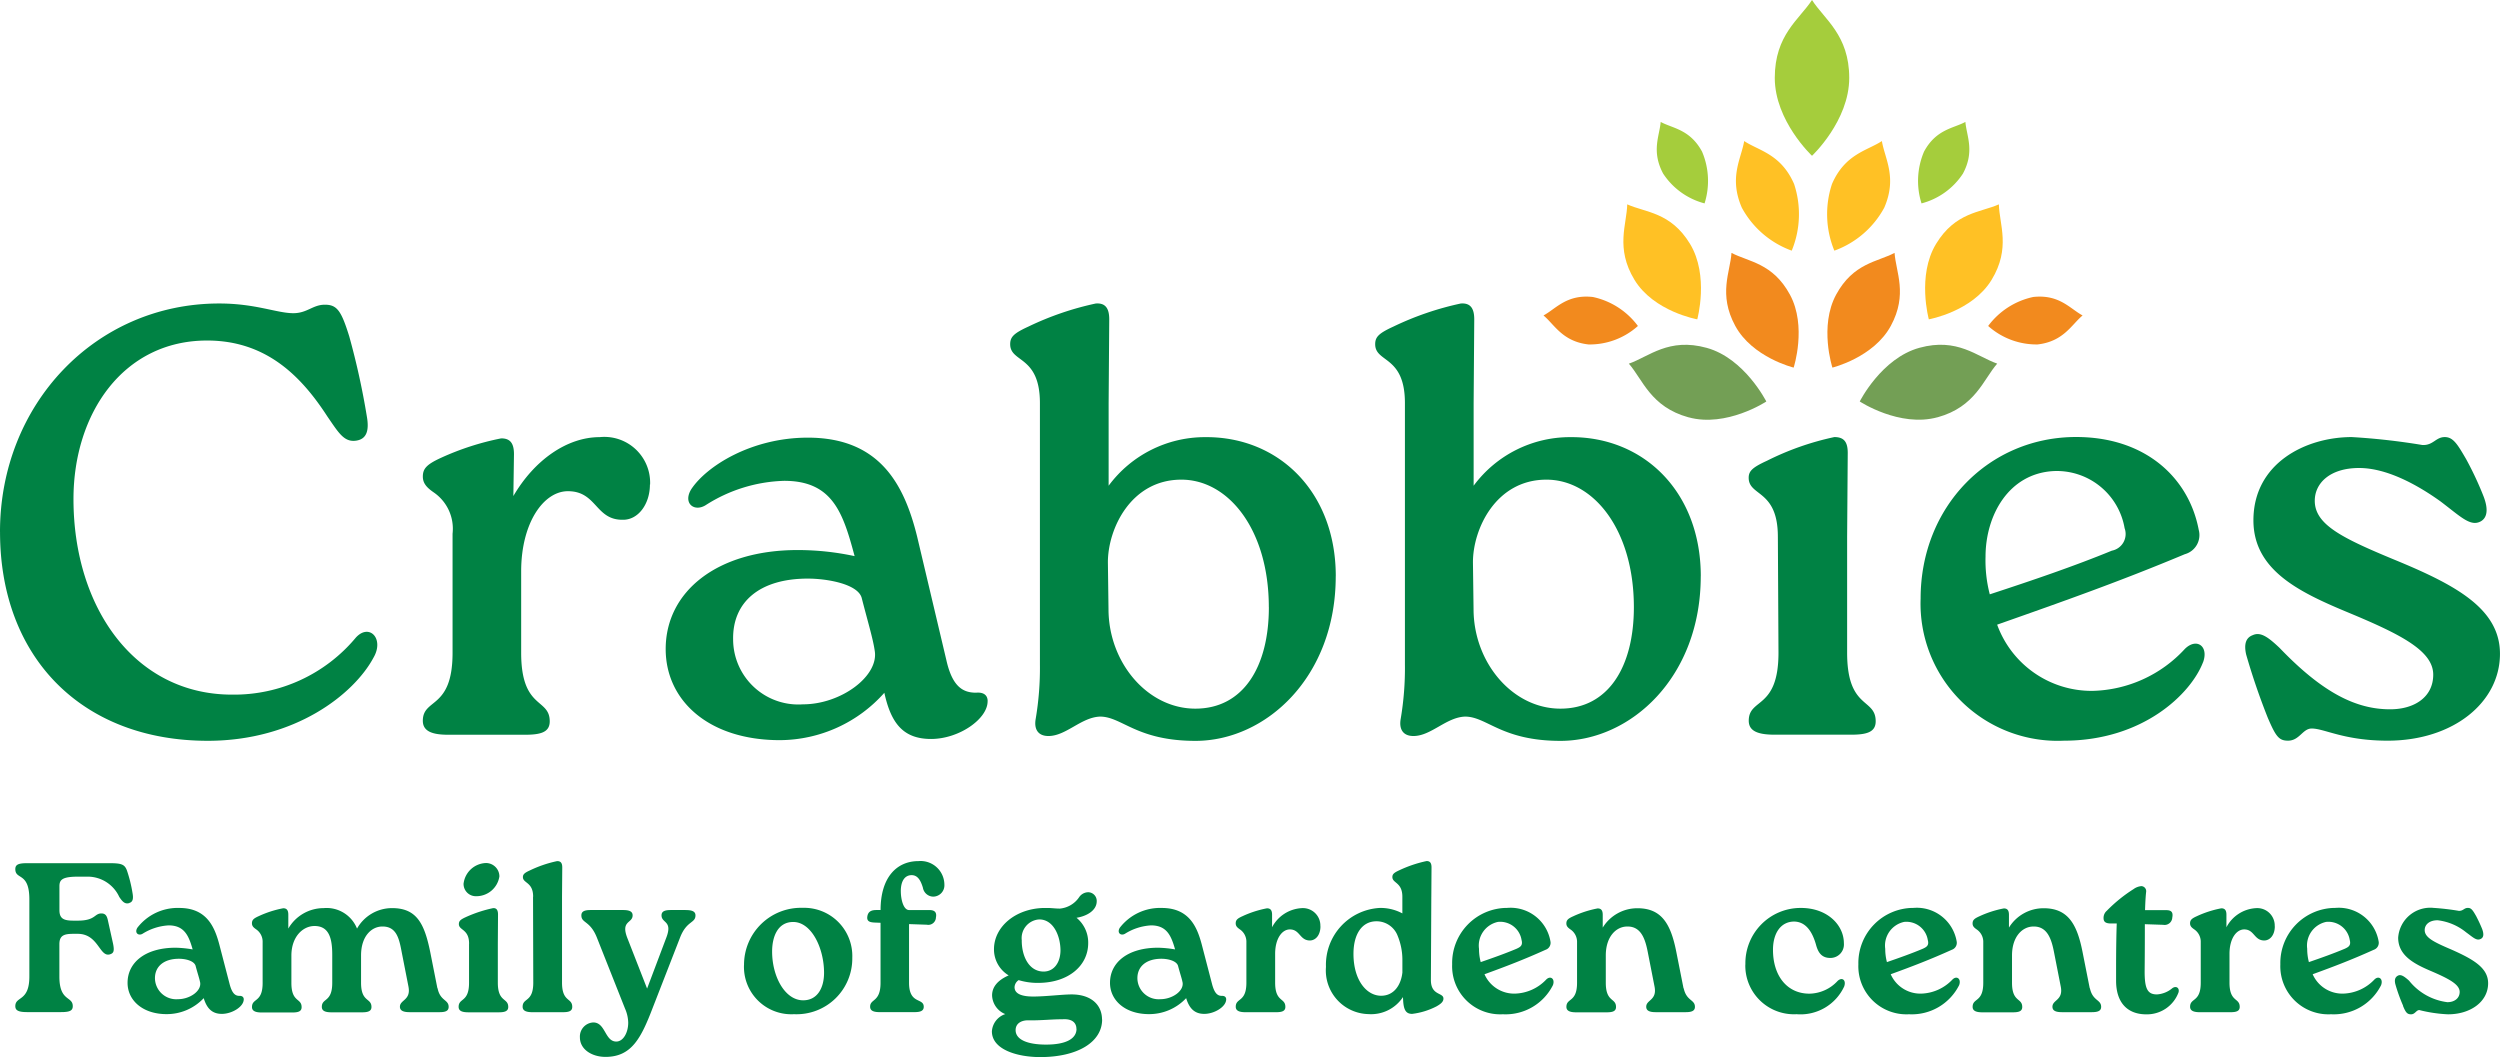 <svg xmlns="http://www.w3.org/2000/svg" width="183.195" height="77.461" viewBox="0 0 183.195 77.461">
  <g id="Crabbies_FC_RGB" transform="translate(-24.2 -14.1)">
	<g id="Group_723" data-name="Group 723" transform="translate(24.2 36.339)">
	  <path id="Path_278" data-name="Path 278" d="M24.2,95.235C24.2,85.89,31.186,78.5,40.265,78.5c2.669,0,4.227.711,5.429.711,1.022,0,1.423-.622,2.314-.622s1.2.445,1.782,2.314a55.1,55.1,0,0,1,1.292,5.874c.18,1.022,0,1.692-.846,1.782s-1.247-.622-2.048-1.782c-1.958-3.025-4.538-5.563-8.813-5.563-6.14,0-9.79,5.342-9.79,11.617,0,7.967,4.5,14.331,11.617,14.331a11.617,11.617,0,0,0,9.079-4.185c.981-1.067,2.093.09,1.292,1.468-1.423,2.669-5.739,6.1-12.149,6.1-9.169,0-15.222-6.054-15.222-15.309" transform="translate(-24.2 -78.5)" fill="#008244"/>
	  <path id="Path_279" data-name="Path 279" d="M130.562,110.331c0,1.423-.846,2.583-1.958,2.583-2.048.045-1.913-2.093-4.051-2.093-1.782,0-3.426,2.314-3.426,5.874v5.964c0,4.185,2.093,3.294,2.093,5.028,0,.8-.666.981-1.823.981h-5.608c-1.112,0-1.868-.221-1.868-1.022,0-1.692,2.179-.8,2.179-4.987v-8.723a3.226,3.226,0,0,0-1.378-3.025c-.445-.311-.8-.622-.8-1.157,0-.58.266-.891,1.336-1.381a19.848,19.848,0,0,1,4.406-1.423c.622,0,.936.311.936,1.157l-.045,3.07c1.557-2.669,3.961-4.317,6.32-4.317a3.355,3.355,0,0,1,3.7,3.471" transform="translate(-82.937 -97.066)" fill="#008244"/>
	  <path id="Path_280" data-name="Path 280" d="M180.772,122.551c-.135-.891-.49-2.048-.936-3.785-.221-1.067-2.538-1.468-3.961-1.468-3.56,0-5.518,1.737-5.474,4.451a4.779,4.779,0,0,0,5.118,4.762c2.8,0,5.608-2.093,5.252-3.961m8.278,3.74c0,1.292-2.093,2.759-4.141,2.759s-2.939-1.157-3.426-3.384a10.3,10.3,0,0,1-7.656,3.471c-5.208,0-8.367-2.894-8.367-6.675,0-4.227,3.785-7.255,9.659-7.255a19.761,19.761,0,0,1,4.185.445c-.846-3.16-1.6-5.518-5.163-5.518a11.241,11.241,0,0,0-5.743,1.778c-.846.535-1.692-.135-1.067-1.157,1.112-1.692,4.406-3.785,8.544-3.785,5.3,0,7.076,3.471,8.012,7.255l2.138,9.034c.445,2,1.247,2.4,2.182,2.4.49-.045.846.135.846.622" transform="translate(-116.679 -97.138)" fill="#008244"/>
	  <path id="Path_281" data-name="Path 281" d="M257.505,100.753c0-5.653-2.939-9.345-6.409-9.345-3.7,0-5.384,3.605-5.384,6.054l.045,3.426c0,3.916,2.849,7.3,6.364,7.3s5.387-3.07,5.387-7.432m4.9-2.269c0,7.387-5.118,12.062-10.281,12.062-4.317,0-5.384-1.778-6.986-1.778-1.381.045-2.493,1.423-3.785,1.423-.756,0-1.067-.49-.936-1.247a22.334,22.334,0,0,0,.311-4.006V85.8c0-3.515-2.179-2.939-2.179-4.317,0-.535.266-.8,1.336-1.292a21.958,21.958,0,0,1,4.942-1.692c.666-.045.981.311.981,1.157l-.045,6.143v6.054a8.778,8.778,0,0,1,7.076-3.56c5.384-.045,9.569,4.006,9.569,10.191" transform="translate(-164.528 -78.499)" fill="#008244"/>
	  <path id="Path_282" data-name="Path 282" d="M334.959,100.753c0-5.653-2.939-9.345-6.409-9.345-3.7,0-5.384,3.605-5.384,6.054l.045,3.426c0,3.916,2.849,7.3,6.364,7.3s5.384-3.07,5.384-7.432m4.9-2.269c0,7.387-5.118,12.062-10.281,12.062-4.317,0-5.384-1.778-6.986-1.778-1.381.045-2.493,1.423-3.785,1.423-.756,0-1.067-.49-.936-1.247a22.334,22.334,0,0,0,.311-4.006V85.8c0-3.515-2.179-2.939-2.179-4.317,0-.535.266-.8,1.336-1.292a21.958,21.958,0,0,1,4.942-1.692c.666-.045.981.311.981,1.157l-.045,6.143v6.054a8.778,8.778,0,0,1,7.076-3.56c5.384-.045,9.569,4.006,9.569,10.191" transform="translate(-215.232 -78.499)" fill="#008244"/>
	  <path id="Path_283" data-name="Path 283" d="M397.4,114.15c0-3.471-2.138-2.939-2.138-4.317,0-.49.266-.756,1.336-1.247a20.5,20.5,0,0,1,4.942-1.737c.666,0,.981.311.981,1.157l-.045,6.143v8.5c0,4.185,2.093,3.294,2.093,5.028,0,.8-.666.981-1.823.981H397.18c-1.157,0-1.913-.221-1.913-1.022,0-1.692,2.179-.8,2.179-4.987l-.045-8.5Z" transform="translate(-267.122 -97.06)" fill="#008244"/>
	  <path id="Path_284" data-name="Path 284" d="M436.5,115.6a9.877,9.877,0,0,0,.311,2.759c3.115-1.022,6.143-2.048,8.944-3.2a1.244,1.244,0,0,0,.936-1.647,5.043,5.043,0,0,0-5.208-4.185c-3.294.18-4.983,3.25-4.983,6.275m15.934,7.742c-.891,2.314-4.406,5.739-10.191,5.739a10.051,10.051,0,0,1-10.5-10.415c0-6.765,5.028-11.838,11.392-11.838,5.118,0,8.278,3.025,8.989,6.81a1.454,1.454,0,0,1-1.022,1.778c-4.672,1.958-8.813,3.426-13.751,5.163a7.365,7.365,0,0,0,6.986,4.852,9.489,9.489,0,0,0,6.765-3.07c.846-.846,1.778-.221,1.336.981" transform="translate(-291.004 -97.046)" fill="#008244"/>
	  <path id="Path_285" data-name="Path 285" d="M502.293,127.456a49.183,49.183,0,0,1-1.6-4.672c-.18-.8,0-1.247.49-1.423.58-.266,1.157.18,1.958.936,3.16,3.294,5.608,4.5,8.1,4.5,1.779,0,3.16-.891,3.16-2.538,0-1.737-2.359-2.939-6.1-4.5-3.65-1.513-7.076-3.115-7.076-6.81,0-4.185,3.826-6.1,7.211-6.1a48.866,48.866,0,0,1,5.163.58c.8.045.981-.58,1.647-.58.622,0,.936.535,1.557,1.6a24,24,0,0,1,1.292,2.759c.356.936.266,1.557-.221,1.823-.756.4-1.468-.356-2.939-1.468-1.737-1.247-3.961-2.448-5.964-2.448-2.138,0-3.25,1.112-3.25,2.4,0,1.734,1.958,2.714,5.829,4.317,4.538,1.868,7.742,3.605,7.742,6.9,0,3.56-3.426,6.364-8.233,6.364-3.2,0-4.627-.891-5.563-.891-.666,0-.891.891-1.737.891-.667,0-.891-.311-1.468-1.647" transform="translate(-336.099 -97.06)" fill="#008244"/>
	</g>
	<g id="Group_724" data-name="Group 724" transform="translate(25.322 77.199)">
	  <path id="Path_286" data-name="Path 286" d="M35.814,200.188c-.3.093-.483-.045-.749-.452a2.548,2.548,0,0,0-2.276-1.481h-.718c-1.171,0-1.388.218-1.388.7v1.761c0,.656.373.763,1.046.763h.3c1.309,0,1.2-.528,1.73-.528.3,0,.4.186.466.466l.39,1.761c.111.563.031.7-.266.78-.732.173-.825-1.513-2.324-1.513h-.3c-.67,0-1.046.093-1.046.763v2.369c0,1.854.981,1.419.981,2.169,0,.328-.218.435-.856.435H28.324c-.625,0-.874-.111-.874-.435,0-.749,1.029-.311,1.029-2.169v-5.66c0-2.027-1.029-1.4-1.029-2.214,0-.342.249-.435.874-.435h6c.9,0,1.14.079,1.309.546a9.985,9.985,0,0,1,.4,1.606c.079.421.048.687-.235.763Z" transform="translate(-27.45 -197.115)" fill="#008244"/>
	  <path id="Path_287" data-name="Path 287" d="M59.782,213.463c0,.532-.856,1.06-1.606,1.06-.687,0-1.091-.373-1.326-1.153a3.707,3.707,0,0,1-2.728,1.171c-1.73,0-2.852-1-2.852-2.293,0-1.5,1.309-2.573,3.522-2.573a8.231,8.231,0,0,1,1.247.124c-.28-.981-.594-1.761-1.761-1.761a4,4,0,0,0-1.9.608c-.3.186-.625-.048-.39-.435a3.726,3.726,0,0,1,3.07-1.45c2,0,2.587,1.371,2.932,2.666l.763,2.932c.173.639.39.856.732.843.173,0,.3.079.3.266Zm-3.2-1.264c-.048-.266-.186-.656-.328-1.2-.111-.359-.718-.515-1.216-.515-1.109,0-1.761.563-1.761,1.419a1.558,1.558,0,0,0,1.685,1.544c.874,0,1.747-.608,1.623-1.247Z" transform="translate(-43.044 -203.327)" fill="#008244"/>
	  <path id="Path_288" data-name="Path 288" d="M91.269,212.664c.186.95.812.825.812,1.371,0,.311-.249.39-.67.39H89.228c-.435,0-.718-.093-.718-.4,0-.515.825-.466.625-1.481l-.483-2.462c-.186-.984-.359-1.948-1.433-1.934-.78,0-1.557.7-1.557,2.12v2c0,1.45.763,1.091.763,1.778,0,.311-.266.39-.687.39H83.506c-.452,0-.718-.093-.718-.4,0-.67.763-.311.763-1.761v-2.044c0-1.153-.2-2.138-1.326-2.12-.843.017-1.668.794-1.668,2.169v2c0,1.45.749,1.091.749,1.778,0,.311-.249.39-.687.39H78.388c-.435,0-.718-.093-.718-.4,0-.67.78-.311.78-1.761V209.3a1.093,1.093,0,0,0-.483-.95c-.155-.111-.3-.218-.3-.435,0-.249.124-.359.5-.528a7.581,7.581,0,0,1,1.792-.577c.266,0,.373.155.373.47V208.3a2.987,2.987,0,0,1,2.587-1.5,2.4,2.4,0,0,1,2.448,1.5,2.942,2.942,0,0,1,2.573-1.5c1.81,0,2.369,1.153,2.79,3.212l.528,2.666Z" transform="translate(-60.327 -203.354)" fill="#008244"/>
	  <path id="Path_289" data-name="Path 289" d="M122.287,203.137c0-1.077-.749-.967-.749-1.433,0-.218.111-.328.483-.5a9.608,9.608,0,0,1,2.027-.67c.249-.014.359.142.359.47l-.014,2.138V206c0,1.45.763,1.091.763,1.778,0,.311-.266.39-.687.39h-2.231c-.452,0-.718-.093-.718-.4,0-.67.763-.311.763-1.761v-2.852Zm-.4-4.427a1.71,1.71,0,0,1,1.637-1.481.987.987,0,0,1,.984.981,1.706,1.706,0,0,1-1.685,1.45A.9.9,0,0,1,121.883,198.71Z" transform="translate(-89.035 -197.087)" fill="#008244"/>
	  <path id="Path_290" data-name="Path 290" d="M135.864,199.424c0-1.077-.749-.967-.749-1.433,0-.2.124-.311.5-.483a8.747,8.747,0,0,1,2.01-.687c.266,0,.373.142.373.466l-.017,2.138v6.3c0,1.45.749,1.091.749,1.778,0,.311-.249.39-.687.39h-2.231c-.435,0-.718-.093-.718-.4,0-.67.78-.311.78-1.761l-.017-6.3Z" transform="translate(-97.919 -196.82)" fill="#008244"/>
	  <path id="Path_291" data-name="Path 291" d="M155.009,207.21c.452,0,.718.093.718.39,0,.594-.656.373-1.14,1.654l-1.979,5.083c-.856,2.231-1.544,3.633-3.477,3.633-.967,0-1.872-.528-1.872-1.433a1.031,1.031,0,0,1,.981-1.091c.9,0,.843,1.4,1.685,1.4.5,0,.874-.639.874-1.388a2.715,2.715,0,0,0-.235-1.029l-2.058-5.194c-.5-1.264-1.14-1.046-1.14-1.637,0-.311.266-.39.687-.39h2.369c.435,0,.7.093.7.39,0,.594-.887.373-.39,1.654l1.45,3.712,1.4-3.712c.5-1.278-.342-1.06-.342-1.654,0-.311.266-.39.687-.39h1.077Z" transform="translate(-105.886 -203.622)" fill="#008244"/>
	  <path id="Path_292" data-name="Path 292" d="M182.08,210.946a4.174,4.174,0,0,1,4.3-4.2,3.531,3.531,0,0,1,3.633,3.664,4.084,4.084,0,0,1-4.272,4.13,3.471,3.471,0,0,1-3.664-3.6Zm5.864.563c0-1.81-.919-3.726-2.262-3.726-1.122,0-1.544,1.06-1.544,2.169,0,1.823.936,3.571,2.276,3.571,1.06,0,1.53-.936,1.53-2.01Z" transform="translate(-128.681 -203.321)" fill="#008244"/>
	  <path id="Path_293" data-name="Path 293" d="M210.7,199.044c0,.577.186,1.371.608,1.371h1.481c.28,0,.577.079.483.546a.559.559,0,0,1-.67.528l-1.3-.045v4.3c0,1.606,1.077,1.077,1.077,1.761,0,.311-.266.39-.687.39h-2.542c-.435,0-.7-.093-.7-.4,0-.594.763-.311.763-1.747v-4.4l-.435-.017c-.311-.017-.594-.062-.532-.452s.342-.466.67-.466h.3c0-2.417,1.2-3.585,2.776-3.585a1.744,1.744,0,0,1,1.9,1.716.832.832,0,0,1-.812.888.784.784,0,0,1-.763-.656c-.155-.515-.373-.919-.825-.919s-.794.359-.794,1.184Z" transform="translate(-145.811 -196.827)" fill="#008244"/>
	  <path id="Path_294" data-name="Path 294" d="M242.757,212.75c0,1.668-1.81,2.759-4.538,2.759-1.668,0-3.54-.546-3.54-1.886a1.43,1.43,0,0,1,.981-1.264,1.531,1.531,0,0,1-.967-1.371c0-.577.359-1.091,1.216-1.464a2.224,2.224,0,0,1-1.077-1.917c0-1.637,1.561-2.977,3.65-3.025h.328c.373.014.546.045.856.045a1.913,1.913,0,0,0,1.4-.825.825.825,0,0,1,.656-.373.637.637,0,0,1,.639.656c0,.7-.763,1.105-1.481,1.216a2.34,2.34,0,0,1,.856,1.854c0,1.654-1.433,2.87-3.54,2.915a4.852,4.852,0,0,1-1.557-.2.657.657,0,0,0-.3.515c0,.532.625.687,1.371.687.888,0,2.138-.155,2.808-.155,1.45,0,2.231.78,2.231,1.841Zm-1.885.687c0-.373-.235-.749-1.012-.7-.843,0-1.544.093-2.493.079-.466-.017-.95.186-.95.718,0,.7.874,1.06,2.231,1.06,1.5,0,2.231-.452,2.231-1.153Zm-4.006-6.471c0,1.184.546,2.276,1.606,2.276.732,0,1.233-.625,1.233-1.575-.014-1.046-.515-2.245-1.557-2.245a1.371,1.371,0,0,0-1.278,1.544Z" transform="translate(-163.117 -201.147)" fill="#008244"/>
	  <path id="Path_295" data-name="Path 295" d="M268.252,213.463c0,.532-.856,1.06-1.606,1.06-.687,0-1.091-.373-1.326-1.153a3.707,3.707,0,0,1-2.728,1.171c-1.73,0-2.852-1-2.852-2.293,0-1.5,1.309-2.573,3.522-2.573a8.232,8.232,0,0,1,1.247.124c-.28-.981-.594-1.761-1.761-1.761a4,4,0,0,0-1.9.608c-.3.186-.625-.048-.39-.435a3.726,3.726,0,0,1,3.07-1.45c2,0,2.587,1.371,2.932,2.666l.763,2.932c.173.639.39.856.732.843.173,0,.3.079.3.266Zm-3.2-1.264c-.048-.266-.186-.656-.328-1.2-.111-.359-.718-.515-1.216-.515-1.109,0-1.761.563-1.761,1.419a1.558,1.558,0,0,0,1.685,1.544c.874,0,1.747-.608,1.623-1.247Z" transform="translate(-179.523 -203.327)" fill="#008244"/>
	  <path id="Path_296" data-name="Path 296" d="M292.629,208.12c0,.625-.328,1.029-.763,1.046-.763,0-.732-.812-1.481-.812-.563,0-1.077.656-1.077,1.792v2.107c0,1.45.749,1.091.749,1.778,0,.311-.249.39-.687.39h-2.231c-.435,0-.718-.093-.718-.4,0-.67.78-.311.78-1.761v-2.963a1.093,1.093,0,0,0-.483-.95c-.155-.111-.3-.218-.3-.435,0-.249.124-.359.5-.528a7.582,7.582,0,0,1,1.792-.577c.266,0,.373.155.373.47v.919a2.611,2.611,0,0,1,2.151-1.4,1.282,1.282,0,0,1,1.388,1.34Z" transform="translate(-196.99 -203.347)" fill="#008244"/>
	  <path id="Path_297" data-name="Path 297" d="M313.282,199.424l-.031,6.112c0,1.153.919.9.919,1.357,0,.218-.155.373-.515.577a5.268,5.268,0,0,1-1.778.546c-.439,0-.608-.266-.656-.919l-.017-.311a2.8,2.8,0,0,1-2.524,1.247,3.2,3.2,0,0,1-3.118-3.46,4.172,4.172,0,0,1,3.944-4.32,3.386,3.386,0,0,1,1.654.4v-1.216c0-1.077-.732-.981-.732-1.45,0-.2.111-.311.483-.483a9.1,9.1,0,0,1,2.027-.687c.249,0,.359.142.359.466l-.014,2.138Zm-2.12,5.536v-.936a4.618,4.618,0,0,0-.342-1.716,1.653,1.653,0,0,0-1.557-1.077c-1.06,0-1.685.936-1.685,2.386,0,1.917.95,3.07,2.027,3.07.936,0,1.464-.78,1.561-1.73Z" transform="translate(-209.52 -196.82)" fill="#008244"/>
	  <path id="Path_298" data-name="Path 298" d="M339.734,212.4a3.881,3.881,0,0,1-3.681,2.151,3.524,3.524,0,0,1-3.712-3.664,4.039,4.039,0,0,1,4.037-4.13,2.963,2.963,0,0,1,3.167,2.462.539.539,0,0,1-.359.608c-1.592.718-2.852,1.2-4.475,1.792a2.376,2.376,0,0,0,2.245,1.419,3.279,3.279,0,0,0,2.276-1.029c.311-.311.656-.062.5.39Zm-5.425-2.652a3.821,3.821,0,0,0,.124.981c.9-.311,1.792-.625,2.635-.981.266-.124.466-.235.359-.639a1.586,1.586,0,0,0-1.73-1.326A1.772,1.772,0,0,0,334.308,209.751Z" transform="translate(-227.052 -203.327)" fill="#008244"/>
	  <path id="Path_299" data-name="Path 299" d="M365.175,212.657c.2.95.825.825.825,1.371,0,.311-.266.39-.687.39h-2.182c-.435,0-.7-.093-.7-.4,0-.515.812-.466.608-1.481l-.483-2.462c-.186-.984-.483-1.948-1.513-1.934-.825,0-1.575.749-1.575,2.12v2c0,1.45.749,1.091.749,1.778,0,.311-.249.39-.687.39H357.3c-.435,0-.718-.093-.718-.4,0-.67.78-.311.78-1.761v-2.963a1.093,1.093,0,0,0-.483-.95c-.155-.111-.3-.218-.3-.435,0-.249.124-.359.5-.528a7.582,7.582,0,0,1,1.792-.577c.266,0,.373.155.373.47v.936a2.974,2.974,0,0,1,2.542-1.419c1.778,0,2.448,1.153,2.852,3.212l.528,2.666Z" transform="translate(-242.921 -203.347)" fill="#008244"/>
	  <path id="Path_300" data-name="Path 300" d="M394.563,210.907a4.05,4.05,0,0,1,4.068-4.147c1.934,0,3.149,1.247,3.149,2.587a.988.988,0,0,1-1,1.077c-.656,0-.9-.435-1.046-.981-.28-.981-.763-1.668-1.592-1.685-.981,0-1.557.843-1.557,2.072,0,1.917,1.043,3.212,2.666,3.212a2.871,2.871,0,0,0,2.072-.936c.328-.3.639-.062.483.4a3.526,3.526,0,0,1-3.491,2.041,3.565,3.565,0,0,1-3.757-3.647Z" transform="translate(-267.786 -203.327)" fill="#008244"/>
	  <path id="Path_301" data-name="Path 301" d="M425.934,212.4a3.881,3.881,0,0,1-3.681,2.151,3.524,3.524,0,0,1-3.712-3.664,4.039,4.039,0,0,1,4.037-4.13,2.963,2.963,0,0,1,3.167,2.462.539.539,0,0,1-.359.608c-1.592.718-2.852,1.2-4.475,1.792a2.376,2.376,0,0,0,2.245,1.419,3.279,3.279,0,0,0,2.276-1.029c.311-.311.656-.062.5.39Zm-5.425-2.652a3.821,3.821,0,0,0,.124.981c.9-.311,1.792-.625,2.635-.981.266-.124.47-.235.359-.639a1.586,1.586,0,0,0-1.73-1.326A1.772,1.772,0,0,0,420.508,209.751Z" transform="translate(-283.485 -203.327)" fill="#008244"/>
	  <path id="Path_302" data-name="Path 302" d="M451.375,212.657c.2.95.825.825.825,1.371,0,.311-.266.39-.687.39h-2.182c-.435,0-.7-.093-.7-.4,0-.515.812-.466.608-1.481l-.483-2.462c-.186-.984-.483-1.948-1.513-1.934-.825,0-1.575.749-1.575,2.12v2c0,1.45.749,1.091.749,1.778,0,.311-.249.39-.687.39H443.5c-.435,0-.718-.093-.718-.4,0-.67.78-.311.78-1.761v-2.963a1.093,1.093,0,0,0-.483-.95c-.155-.111-.3-.218-.3-.435,0-.249.124-.359.5-.528a7.582,7.582,0,0,1,1.792-.577c.266,0,.373.155.373.47v.936a2.974,2.974,0,0,1,2.542-1.419c1.778,0,2.448,1.153,2.852,3.212l.528,2.666Z" transform="translate(-299.354 -203.347)" fill="#008244"/>
	  <path id="Path_303" data-name="Path 303" d="M476.057,209.928a2.468,2.468,0,0,1-2.355,1.592c-1.4,0-2.214-.874-2.214-2.462v-.812c0-1.388.017-2.573.048-3.384h-.421c-.421,0-.546-.142-.546-.4a.684.684,0,0,1,.235-.528,10.826,10.826,0,0,1,1.965-1.592,1.134,1.134,0,0,1,.577-.218.372.372,0,0,1,.342.435c-.045.421-.062.843-.079,1.326h1.544c.3,0,.546.079.452.546a.564.564,0,0,1-.67.528l-1.34-.045c0,.856,0,1.917-.014,3.336-.017,1.388.2,1.81.9,1.81a1.933,1.933,0,0,0,1.122-.452c.3-.218.563,0,.452.328Z" transform="translate(-317.547 -200.29)" fill="#008244"/>
	  <path id="Path_304" data-name="Path 304" d="M495.139,208.12c0,.625-.328,1.029-.763,1.046-.763,0-.732-.812-1.481-.812-.563,0-1.077.656-1.077,1.792v2.107c0,1.45.749,1.091.749,1.778,0,.311-.249.39-.687.39h-2.231c-.435,0-.718-.093-.718-.4,0-.67.78-.311.78-1.761v-2.963a1.093,1.093,0,0,0-.483-.95c-.155-.111-.3-.218-.3-.435,0-.249.124-.359.5-.528a7.583,7.583,0,0,1,1.792-.577c.266,0,.373.155.373.47v.919a2.611,2.611,0,0,1,2.151-1.4,1.282,1.282,0,0,1,1.388,1.34Z" transform="translate(-329.567 -203.347)" fill="#008244"/>
	  <path id="Path_305" data-name="Path 305" d="M515.474,212.4a3.881,3.881,0,0,1-3.681,2.151,3.524,3.524,0,0,1-3.712-3.664,4.039,4.039,0,0,1,4.037-4.13,2.963,2.963,0,0,1,3.167,2.462.539.539,0,0,1-.359.608c-1.592.718-2.852,1.2-4.476,1.792a2.376,2.376,0,0,0,2.245,1.419,3.279,3.279,0,0,0,2.276-1.029c.311-.311.656-.062.5.39Zm-5.425-2.652a3.821,3.821,0,0,0,.124.981c.9-.311,1.792-.625,2.635-.981.266-.124.466-.235.359-.639a1.586,1.586,0,0,0-1.73-1.326,1.772,1.772,0,0,0-1.388,1.965Z" transform="translate(-342.104 -203.327)" fill="#008244"/>
	  <path id="Path_306" data-name="Path 306" d="M532.994,213.926a12.137,12.137,0,0,1-.577-1.606c-.079-.342.017-.515.2-.608.218-.11.466.062.812.373a4.266,4.266,0,0,0,2.807,1.575c.528,0,.9-.3.9-.749,0-.563-.812-.981-2.169-1.561-1.2-.515-2.338-1.122-2.338-2.417a2.358,2.358,0,0,1,2.6-2.182,17.994,17.994,0,0,1,1.854.218c.328,0,.373-.218.656-.218.249,0,.359.173.608.608.2.39.3.608.435.936.155.421.093.639-.11.732-.3.155-.563-.124-1.06-.483a4.057,4.057,0,0,0-2.089-.887c-.639,0-.95.342-.95.718,0,.546.656.874,1.934,1.419,1.654.732,2.714,1.357,2.714,2.479,0,1.357-1.3,2.276-2.932,2.276a10.337,10.337,0,0,1-2.107-.311c-.235,0-.311.311-.608.311-.28,0-.39-.124-.594-.625Z" transform="translate(-358.018 -203.321)" fill="#008244"/>
	</g>
	<g id="Group_725" data-name="Group 725" transform="translate(137.303 14.1)">
	  <path id="Path_307" data-name="Path 307" d="M403.528,14.1c-.929,1.426-2.728,2.555-2.728,5.708s2.728,5.708,2.728,5.708,2.728-2.555,2.728-5.708-1.844-4.31-2.728-5.708" transform="translate(-383.851 -14.1)" fill="#a5cd3c"/>
	  <path id="Path_308" data-name="Path 308" d="M376.043,39.97c-.083,1.022-.7,2.145.183,3.792a5.214,5.214,0,0,0,3.032,2.179,5.478,5.478,0,0,0-.183-3.792c-.888-1.647-2.176-1.706-3.032-2.179" transform="translate(-367.454 -31.036)" fill="#a5cd3c"/>
	  <path id="Path_309" data-name="Path 309" d="M393.164,44.03c-.218,1.3-1.136,2.666-.173,4.883a6.787,6.787,0,0,0,3.657,3.149,7.029,7.029,0,0,0,.173-4.883c-.964-2.217-2.611-2.445-3.657-3.149" transform="translate(-378.456 -33.694)" fill="#ffc125"/>
	  <path id="Path_310" data-name="Path 310" d="M369.488,62.992c1.416,2.328,4.6,2.894,4.6,2.894s.884-3.2-.532-5.532-3.267-2.29-4.6-2.894c-.028,1.461-.884,3.2.532,5.532" transform="translate(-362.819 -42.486)" fill="#ffc125"/>
	  <path id="Path_311" data-name="Path 311" d="M391.149,73.1c1.257,2.321,4.282,3.06,4.282,3.06s.984-3.025-.273-5.346-3.032-2.4-4.282-3.06c-.09,1.4-.984,3.025.273,5.346" transform="translate(-377.098 -49.223)" fill="#f28a1e"/>
	  <path id="Path_312" data-name="Path 312" d="M374.212,92.576c2.78.767,5.7-1.157,5.7-1.157s-1.592-3.167-4.372-3.933-4.216.639-5.7,1.16c1.022,1.167,1.592,3.167,4.372,3.933" transform="translate(-363.583 -61.997)" fill="#739f55"/>
	  <path id="Path_313" data-name="Path 313" d="M355.021,80.545a5.292,5.292,0,0,0,3.619-1.354,5.553,5.553,0,0,0-3.3-2.124c-1.91-.214-2.7.856-3.619,1.354.8.66,1.388,1.91,3.3,2.124" transform="translate(-351.72 -55.304)" fill="#f28a1e"/>
	  <path id="Path_314" data-name="Path 314" d="M434.652,39.97c-.856.47-2.145.528-3.032,2.179a5.478,5.478,0,0,0-.183,3.792,5.2,5.2,0,0,0,3.032-2.179c.887-1.647.266-2.77.183-3.792" transform="translate(-403.735 -31.036)" fill="#a5cd3c"/>
	  <path id="Path_315" data-name="Path 315" d="M415.862,44.03c-1.05.7-2.7.932-3.657,3.149a7.029,7.029,0,0,0,.173,4.883,6.776,6.776,0,0,0,3.657-3.149c.963-2.22.041-3.585-.173-4.883" transform="translate(-391.064 -33.694)" fill="#ffc125"/>
	  <path id="Path_316" data-name="Path 316" d="M437.573,62.992c1.416-2.328.563-4.068.532-5.532-1.333.6-3.184.566-4.6,2.894s-.532,5.532-.532,5.532,3.184-.566,4.6-2.894" transform="translate(-404.735 -42.486)" fill="#ffc125"/>
	  <path id="Path_317" data-name="Path 317" d="M416.617,73.1c1.257-2.321.366-3.944.273-5.346-1.25.663-3.025.739-4.282,3.06s-.273,5.346-.273,5.346,3.025-.739,4.282-3.06" transform="translate(-391.163 -49.223)" fill="#f28a1e"/>
	  <path id="Path_318" data-name="Path 318" d="M424.531,92.572c2.78-.767,3.353-2.77,4.372-3.933-1.485-.518-2.918-1.923-5.7-1.16s-4.372,3.933-4.372,3.933,2.918,1.923,5.7,1.157" transform="translate(-395.655 -61.993)" fill="#739f55"/>
	  <path id="Path_319" data-name="Path 319" d="M449.7,80.546c1.91-.214,2.5-1.464,3.3-2.124-.919-.494-1.709-1.564-3.619-1.354a5.567,5.567,0,0,0-3.3,2.124,5.31,5.31,0,0,0,3.619,1.354" transform="translate(-413.495 -55.306)" fill="#f28a1e"/>
	</g>
  </g>
</svg>
